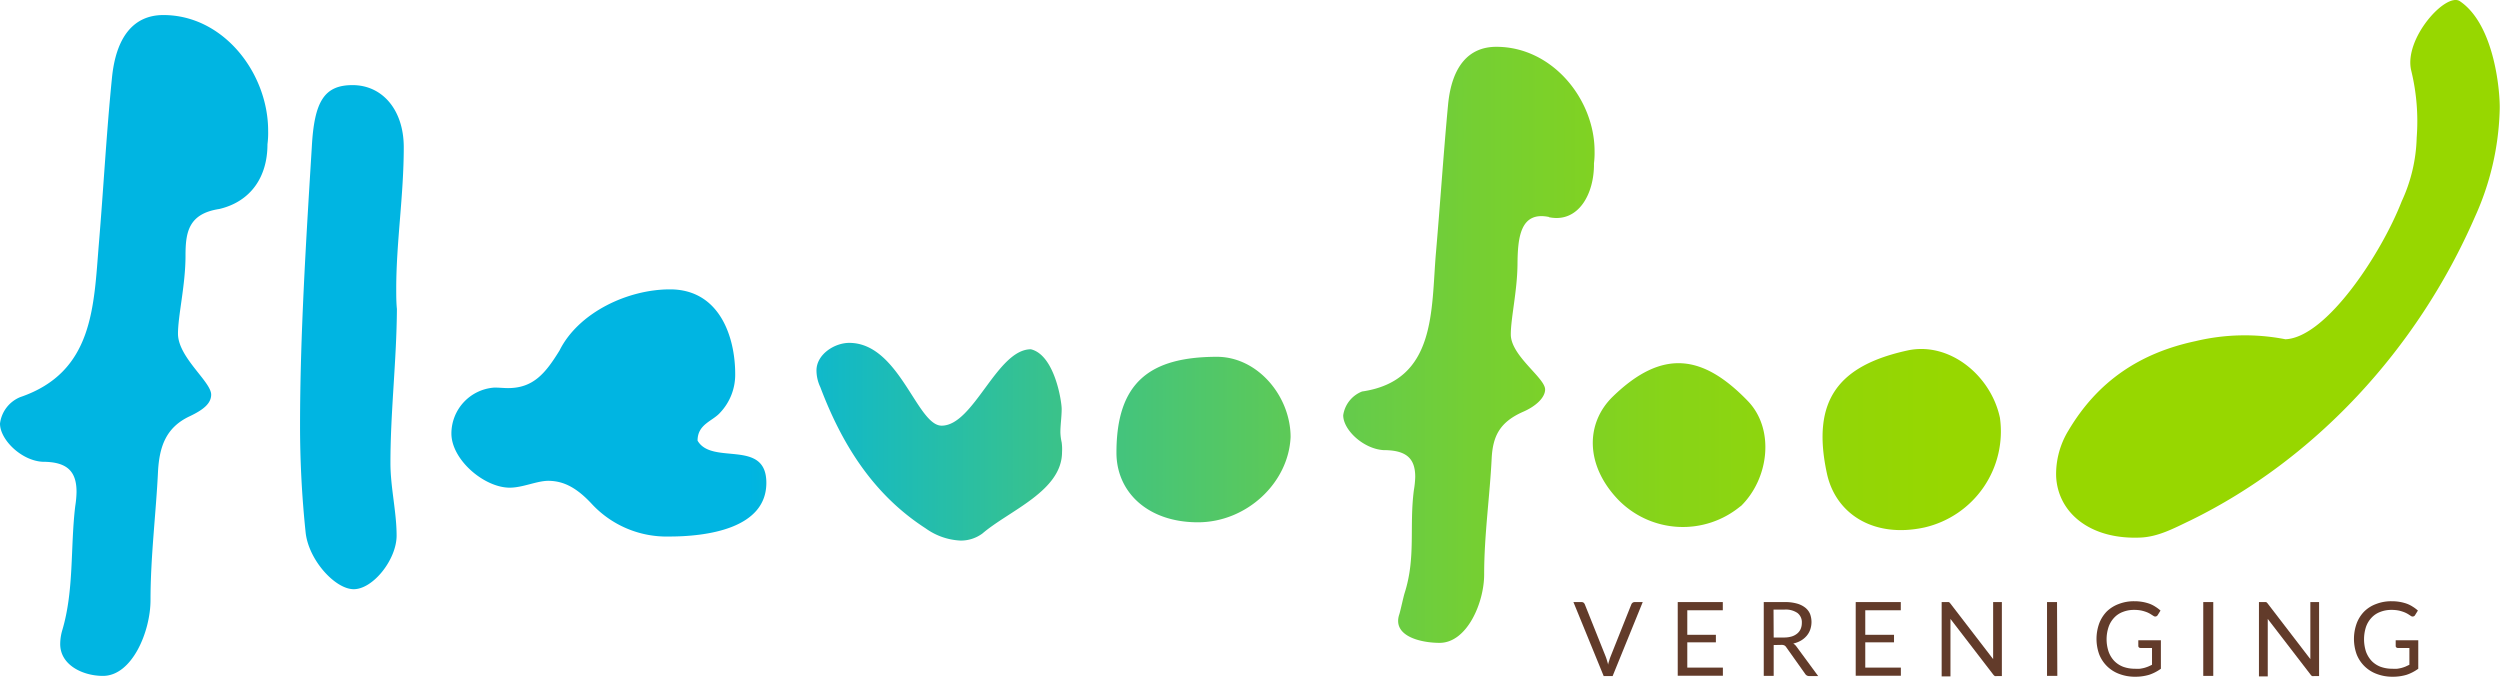 <svg xmlns="http://www.w3.org/2000/svg" xmlns:xlink="http://www.w3.org/1999/xlink" viewBox="0 0 332.19 89.92"><defs><style>.cls-1{fill:url(#linear-gradient);}.cls-2{fill:#623b2a;}</style><linearGradient id="linear-gradient" y1="44.91" x2="332.19" y2="44.91" gradientUnits="userSpaceOnUse"><stop offset="0.3" stop-color="#00b5e2"></stop><stop offset="0.33" stop-color="#11b9c8"></stop><stop offset="0.42" stop-color="#39c28c"></stop><stop offset="0.51" stop-color="#5bc95a"></stop><stop offset="0.59" stop-color="#75cf33"></stop><stop offset="0.67" stop-color="#88d417"></stop><stop offset="0.74" stop-color="#93d606"></stop><stop offset="0.78" stop-color="#97d700"></stop></linearGradient></defs><title>flevofood-logo</title><g id="Layer_2" data-name="Layer 2"><g id="Layer_1-2" data-name="Layer 1"><path class="cls-1" d="M29.14,27.77C25,28.4,24.65,30.92,24.65,34c0,3.86-1,7.91-1,10.34,0,3.14,4.41,6.38,4.41,8.09,0,1.17-1,2-2.85,2.88C22,56.81,21.19,59.42,21,62.57c-.26,5.57-1,11.33-1,17.17,0,4.14-2.43,10.07-6.32,10.07C11,89.81,8,88.37,8,85.58a6.67,6.67,0,0,1,.26-1.79C9.86,78.48,9.34,72.64,10,67.24a13.4,13.4,0,0,0,.17-1.88c0-2.7-1.21-4-4.49-4C2.85,61.22,0,58.43,0,56.28a4.38,4.38,0,0,1,2.68-3.51c9.77-3.33,9.77-12.05,10.46-20.41.61-7.28,1-14.65,1.73-21.94C15.39,4.94,17.73,2,21.71,2c8,0,13.92,7.73,13.92,15.38a11.93,11.93,0,0,1-.09,1.79C35.54,23.55,33.29,26.79,29.14,27.77ZM51.88,61.52c0,3.25.82,6.49.82,9.65S49.58,78.29,47,78.29c-2.46,0-6-3.87-6.39-7.55a135.5,135.5,0,0,1-.74-14.23c0-11.93.82-24.93,1.56-36.95.32-6.06,1.64-8.25,5.41-8.25,4,0,6.81,3.33,6.81,8.25,0,6.41-1,12.64-1,18.78,0,.88,0,1.85.09,2.72C52.7,47.91,51.88,54.67,51.88,61.52Zm49.95,2.64c0,6.14-8.06,7.13-12.88,7.13a13.56,13.56,0,0,1-10.38-4.4c-1.88-2-3.61-3-5.72-3-1.51,0-3.39.91-5.12.91-3.39,0-7.75-3.71-7.75-7.2A6.13,6.13,0,0,1,65.7,51.5c.6,0,1.28.07,1.8.07,3.39,0,5-2,6.85-5,2.49-5,9-8.12,14.68-8.12,6.62,0,8.66,6.37,8.66,11.23a7.33,7.33,0,0,1-2,5.15c-1,1.14-3,1.52-3,3.72C94.6,61.88,101.83,58.24,101.83,64.16Zm39.29-4.1c0,5.2-7,7.76-10.58,10.83a4.83,4.83,0,0,1-2.9.94A8.61,8.61,0,0,1,123,70.21C116,65.69,111.86,59,109,51.44a5.23,5.23,0,0,1-.51-2.21c0-2.14,2.39-3.67,4.35-3.67,6.65,0,9,11,12.28,11,4.27,0,7.34-10.15,11.86-10.15,3.16.77,4.09,6.91,4.09,7.93s-.17,2.14-.17,3.08a7,7,0,0,0,.17,1.36A6.52,6.52,0,0,1,141.12,60.06Zm30.37-2c-.26,6.11-5.85,11.34-12.32,11.34-6.65,0-10.82-4-10.82-9.25,0-9.34,4.43-12.74,13.39-12.74C167.15,47.44,171.49,52.67,171.49,58.09Zm34.33-29.23c-3.83-.79-4.15,2.77-4.18,6.29s-.89,7.13-.89,9.32c0,2.84,4.56,5.77,4.56,7.31,0,1.06-1.19,2.23-3,3-3.08,1.38-3.94,3.27-4.1,6.11-.24,5-1,10.21-1,15.48,0,3.73-2.27,9.08-5.92,9.08-2.52,0-6.34-.9-5.35-3.81.15-.46.52-2.21.69-2.77,1.54-4.79.6-8.9,1.25-13.77a12.09,12.09,0,0,0,.17-1.7c0-2.43-1.14-3.56-4.22-3.56-2.67-.17-5.35-2.68-5.35-4.63a4,4,0,0,1,2.51-3.16c9.9-1.44,9.16-10.86,9.81-18.4.57-6.57,1-13.21,1.62-19.78.49-4.95,2.68-7.62,6.41-7.62,7.46,0,13.05,7,13.05,13.86a10.92,10.92,0,0,1-.08,1.62C211.86,25.75,209.73,29.67,205.82,28.86Zm25.47,38.42a12,12,0,0,1-16.22-.8c-4.45-4.6-4.42-10.21-.75-13.77,6.56-6.35,11.92-5.6,17.91.59C235.85,57,235.08,63.6,231.29,67.28ZM265.74,55.5a13.09,13.09,0,0,1-10,14.58c-6.74,1.48-11.86-1.77-13-7.23-2.09-9.75,1.64-14.29,10.71-16.28C259,45.36,264.53,49.85,265.74,55.5Zm37.94-10.42c5.46-.24,12.76-11.43,15.44-18.31a21.37,21.37,0,0,0,2-8.48,28.45,28.45,0,0,0-.73-8.93c-1-4.23,4.62-10.44,6.47-9.2,4.69,3.17,5.37,12.31,5.29,14.45a36.64,36.64,0,0,1-3.3,14.23c-7.68,17.63-21.29,32.25-37.83,40.33-2.11,1-4.21,2.16-6.61,2.26-6.78.29-11-3.38-11.2-8.17a11.09,11.09,0,0,1,1.64-6.06c3.86-6.51,9.46-10.29,16.88-11.87A28.17,28.17,0,0,1,303.68,45.08Z"></path><path class="cls-2" d="M209.07,80h1.07a.46.46,0,0,1,.29.09.63.63,0,0,1,.16.23l2.77,6.93c.06.16.12.33.17.51s.11.37.16.57c0-.2.09-.39.14-.57s.11-.35.17-.51l2.76-6.93a.54.54,0,0,1,.16-.22.49.49,0,0,1,.3-.1h1.06l-4,9.83h-1.19Z"></path><path class="cls-2" d="M228.92,80v1.09H224.2v3.26H228v1H224.2v3.36h4.73v1.08h-6V80Z"></path><path class="cls-2" d="M235.68,85.71v4.1h-1.32V80h2.77a5.83,5.83,0,0,1,1.61.19,3.14,3.14,0,0,1,1.13.55,2.12,2.12,0,0,1,.65.86,3.09,3.09,0,0,1,0,2.1,2.56,2.56,0,0,1-.48.81,2.91,2.91,0,0,1-.76.62,3.54,3.54,0,0,1-1,.38,1.47,1.47,0,0,1,.44.42l2.87,3.9h-1.18a.59.59,0,0,1-.54-.28L237.35,86a.71.71,0,0,0-.25-.24.89.89,0,0,0-.41-.07Zm0-1h1.4a3.54,3.54,0,0,0,1-.14,2.1,2.1,0,0,0,.74-.4,1.59,1.59,0,0,0,.45-.61,2,2,0,0,0,.15-.79,1.55,1.55,0,0,0-.58-1.32,2.77,2.77,0,0,0-1.73-.45h-1.45Z"></path><path class="cls-2" d="M252.57,80v1.09h-4.72v3.26h3.82v1h-3.82v3.36h4.73v1.08h-6V80Z"></path><path class="cls-2" d="M258.84,80l.11,0a.3.3,0,0,1,.1.07l.1.11,5.69,7.4,0-.35c0-.11,0-.22,0-.32V80H266v9.83h-.67a.67.67,0,0,1-.26,0,.72.72,0,0,1-.21-.19l-5.69-7.4c0,.11,0,.23,0,.34s0,.21,0,.3v7H258V80h.84Z"></path><path class="cls-2" d="M273.37,89.81H272V80h1.33Z"></path><path class="cls-2" d="M285.58,89.66a6.29,6.29,0,0,1-1.84.26,5.79,5.79,0,0,1-2.14-.37,4.53,4.53,0,0,1-2.67-2.61,6.07,6.07,0,0,1,0-4.09,4.63,4.63,0,0,1,1-1.59,4.53,4.53,0,0,1,1.59-1,5.54,5.54,0,0,1,2.08-.37,6.24,6.24,0,0,1,1.09.09,5.88,5.88,0,0,1,.92.24,3.9,3.9,0,0,1,.79.4,4.83,4.83,0,0,1,.68.51l-.38.61a.36.36,0,0,1-.23.17.37.37,0,0,1-.31-.06l-.38-.24a3,3,0,0,0-.51-.26,5.15,5.15,0,0,0-.72-.22,4.78,4.78,0,0,0-1-.09,4,4,0,0,0-1.5.28,3,3,0,0,0-1.14.77,3.39,3.39,0,0,0-.73,1.22,5.18,5.18,0,0,0,0,3.27,3.52,3.52,0,0,0,.75,1.24,3.33,3.33,0,0,0,1.19.78,4.57,4.57,0,0,0,1.57.26,4.45,4.45,0,0,0,.65,0,5.72,5.72,0,0,0,.57-.11,4.72,4.72,0,0,0,.53-.18c.16-.07.34-.15.51-.24V86.1h-1.53a.29.29,0,0,1-.21-.08.25.25,0,0,1-.08-.18v-.76h3v3.78A5.74,5.74,0,0,1,285.58,89.66Z"></path><path class="cls-2" d="M294.09,89.81h-1.33V80h1.33Z"></path><path class="cls-2" d="M301,80l.11,0a.28.28,0,0,1,.09.07.57.57,0,0,1,.11.11l5.68,7.4c0-.12,0-.24,0-.35s0-.22,0-.32V80h1.16v9.83h-.66a.72.72,0,0,1-.27,0,.59.59,0,0,1-.2-.19l-5.69-7.4c0,.11,0,.23,0,.34s0,.21,0,.3v7h-1.17V80H301Z"></path><path class="cls-2" d="M319.79,89.66a6.29,6.29,0,0,1-1.84.26,5.79,5.79,0,0,1-2.14-.37,4.53,4.53,0,0,1-2.67-2.61,6.07,6.07,0,0,1,0-4.09,4.51,4.51,0,0,1,1-1.59,4.4,4.4,0,0,1,1.58-1,5.54,5.54,0,0,1,2.08-.37,6.24,6.24,0,0,1,1.09.09,5.88,5.88,0,0,1,.92.24,3.9,3.9,0,0,1,.79.4,4.31,4.31,0,0,1,.68.51l-.38.61a.33.33,0,0,1-.23.17.37.37,0,0,1-.31-.06l-.37-.24a3.6,3.6,0,0,0-.52-.26,5.15,5.15,0,0,0-.72-.22,4.78,4.78,0,0,0-1-.09,4,4,0,0,0-1.5.28,3,3,0,0,0-1.14.77,3.39,3.39,0,0,0-.73,1.22,5.37,5.37,0,0,0,0,3.27,3.68,3.68,0,0,0,.75,1.24,3.33,3.33,0,0,0,1.19.78,4.57,4.57,0,0,0,1.57.26,4.45,4.45,0,0,0,.65,0,5.22,5.22,0,0,0,.57-.11,4.72,4.72,0,0,0,.53-.18l.51-.24V86.1h-1.53a.29.29,0,0,1-.21-.08.25.25,0,0,1-.08-.18v-.76h3v3.78A5.74,5.74,0,0,1,319.79,89.66Z"></path></g></g></svg>